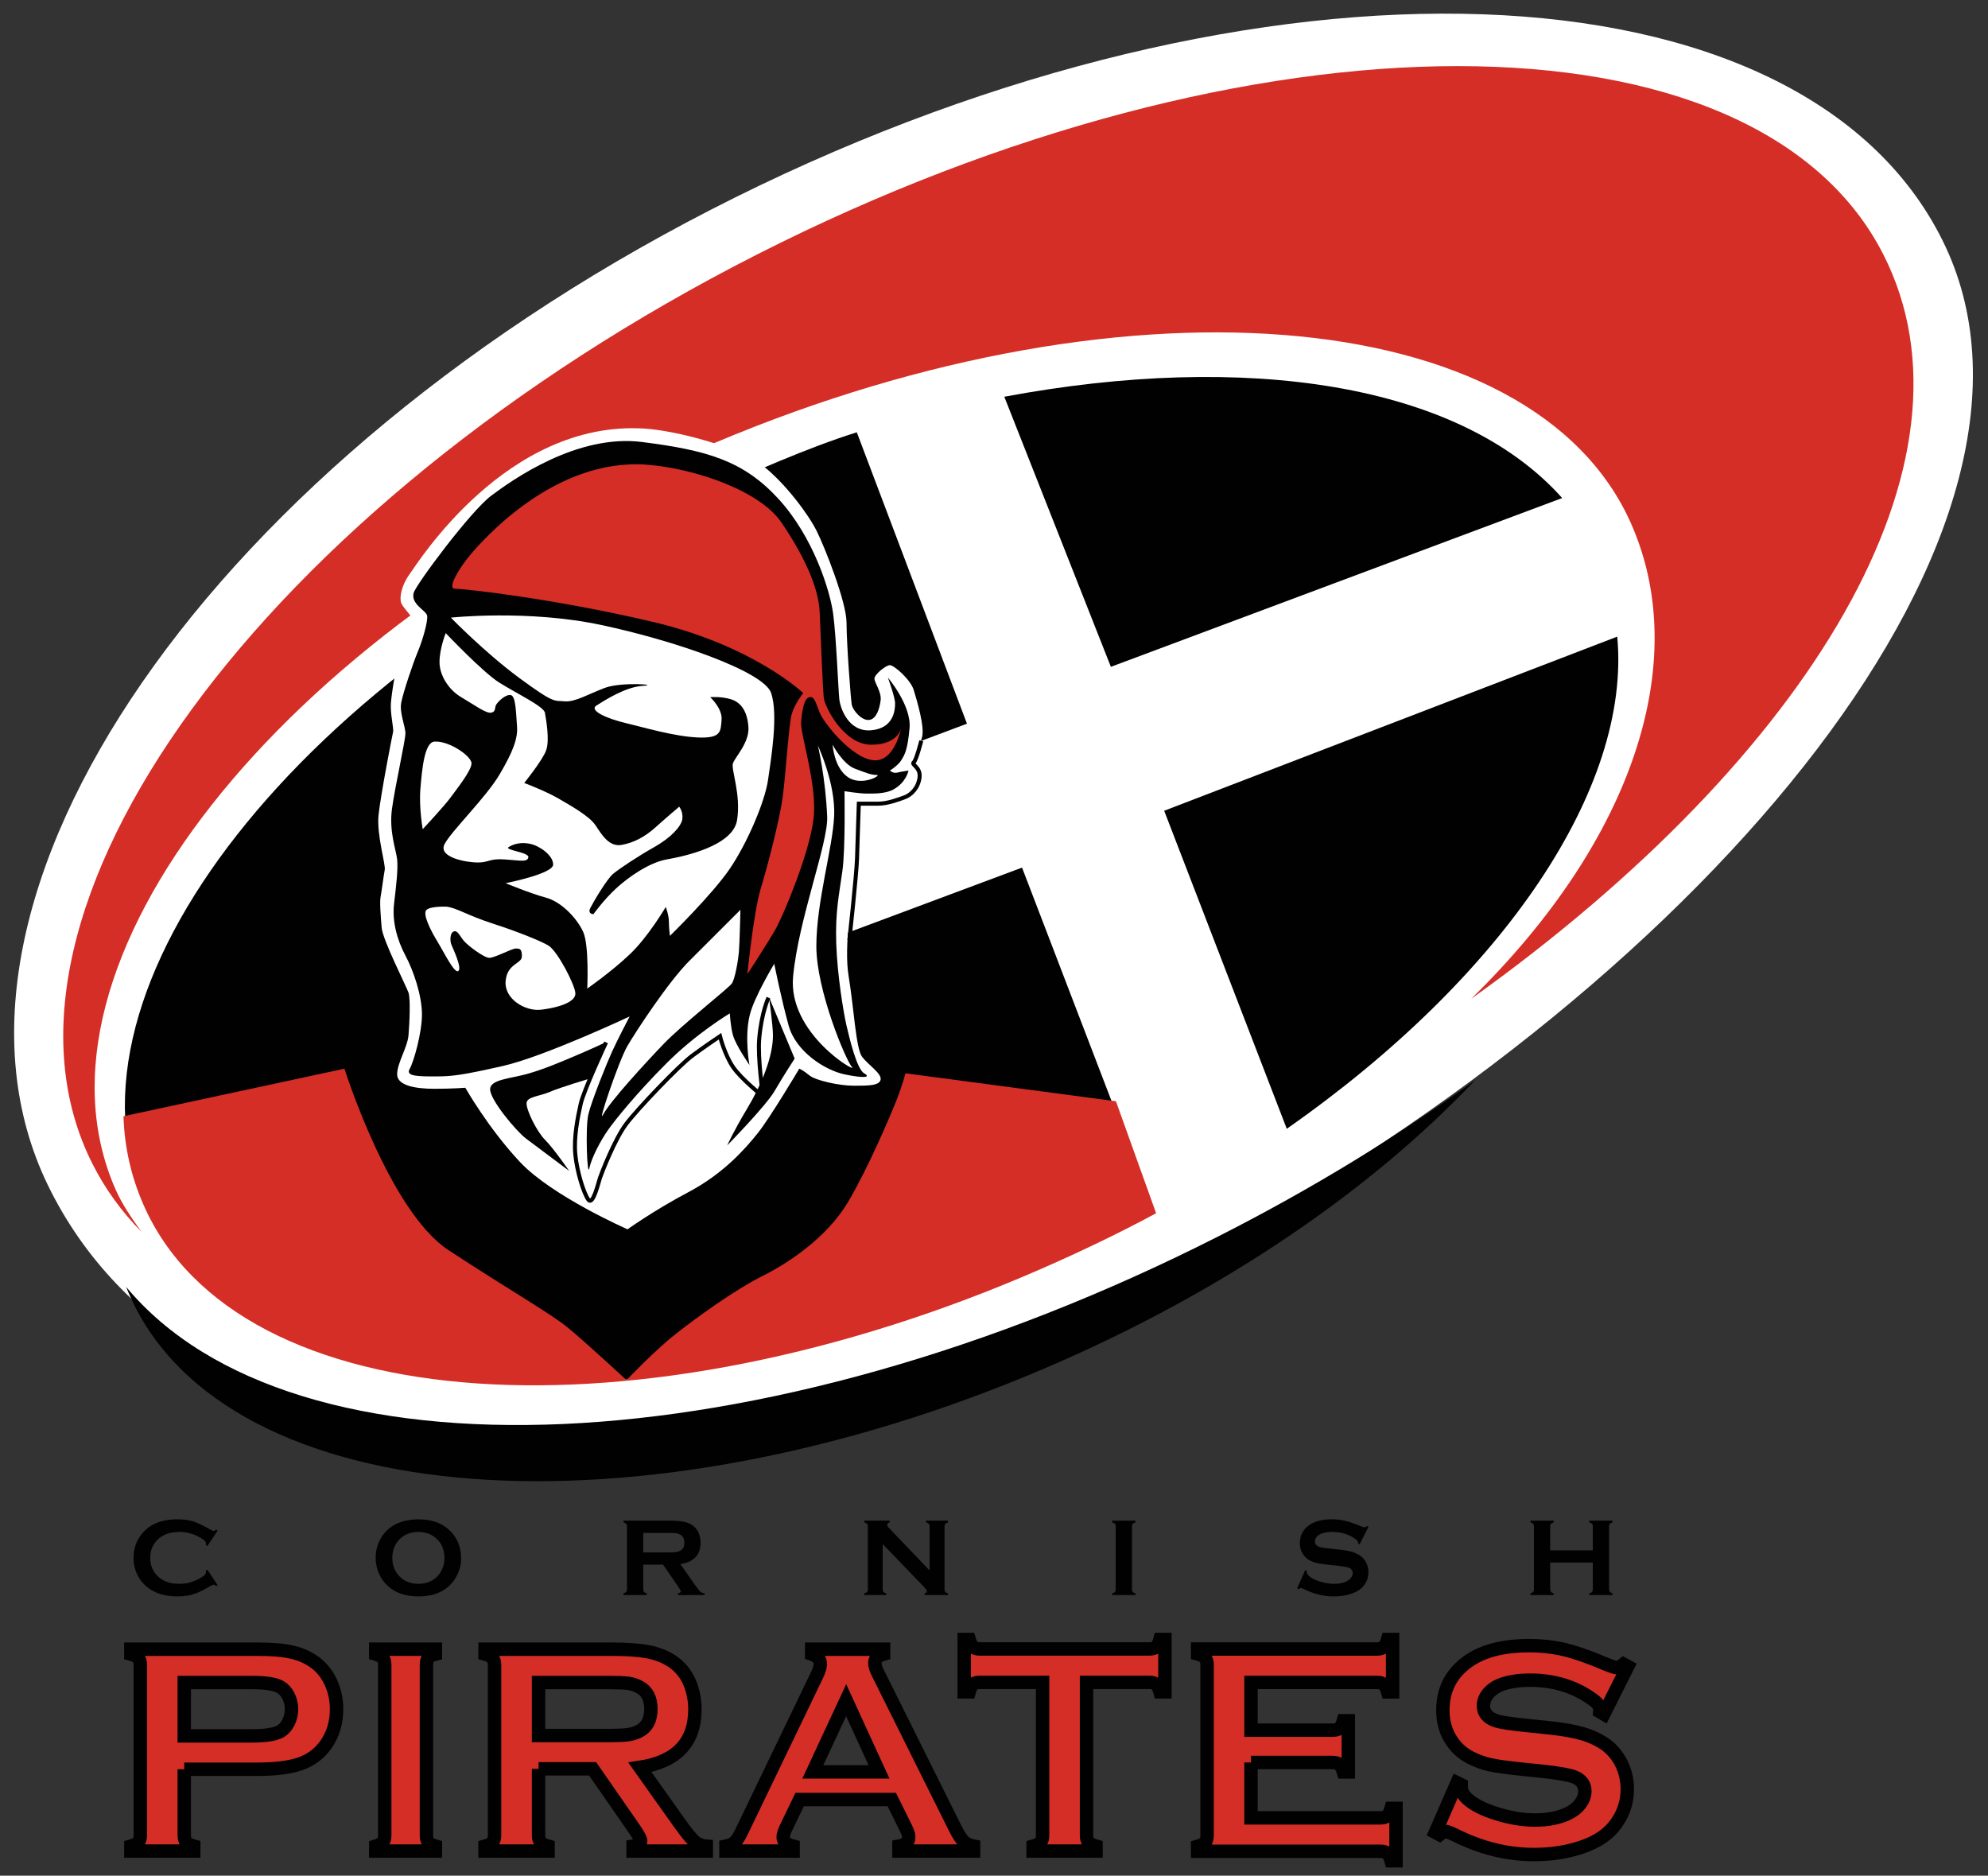 <?xml version="1.0" encoding="utf-8"?>
<!-- Generator: Adobe Illustrator 16.0.0, SVG Export Plug-In . SVG Version: 6.00 Build 0)  -->
<!DOCTYPE svg PUBLIC "-//W3C//DTD SVG 1.1//EN" "http://www.w3.org/Graphics/SVG/1.1/DTD/svg11.dtd">
<svg version="1.1" id="Layer_1" xmlns="http://www.w3.org/2000/svg" xmlns:xlink="http://www.w3.org/1999/xlink" x="0px" y="0px"
	 width="500px" height="471.714px" viewBox="0 0 500 471.714" enable-background="new 0 0 500 471.714" xml:space="preserve">
<rect x="0" y="0" width="500" height="471.714" fill="#333333" stroke="none"/>
<path fill="#010101" d="M52.142,394.747l2.594,3.89l-0.354,0.253c-0.261-0.245-0.465-0.353-0.627-0.353
	c-0.168,0-0.628,0.206-1.384,0.646c-1.572,0.915-2.893,1.521-3.966,1.83c-1.071,0.32-2.342,0.472-3.822,0.472
	c-2.948,0-5.366-0.697-7.253-2.096c-1.115-0.815-1.99-1.825-2.626-3.025c-0.745-1.39-1.111-2.903-1.111-4.578
	c0-2.262,0.659-4.237,1.986-5.909c1.988-2.522,4.994-3.781,9.018-3.781c1.477,0,2.745,0.162,3.804,0.467
	c1.058,0.316,2.382,0.923,3.97,1.822c0.756,0.427,1.216,0.653,1.384,0.653c0.162,0,0.366-0.123,0.627-0.36l0.354,0.245l-2.594,3.909
	l-0.368-0.25c0.014-0.143,0.025-0.27,0.025-0.364c0-0.27-0.113-0.515-0.34-0.744c-0.23-0.238-0.632-0.515-1.216-0.844
	c-1.616-0.907-3.323-1.362-5.125-1.362c-2.132,0-3.833,0.538-5.097,1.604c-1.493,1.248-2.24,2.907-2.24,4.919
	c0,2.023,0.747,3.667,2.24,4.927c1.263,1.069,2.964,1.604,5.097,1.604c1.802,0,3.509-0.451,5.125-1.374
	c0.584-0.32,0.986-0.605,1.216-0.836c0.228-0.229,0.34-0.486,0.34-0.752c0-0.103-0.012-0.21-0.025-0.349L52.142,394.747z"/>
<path fill="#010101" d="M105.208,385.267c-1.774,0-3.25,0.53-4.436,1.592c-1.398,1.26-2.097,2.903-2.097,4.935
	c0,2.036,0.699,3.675,2.097,4.938c1.186,1.054,2.673,1.588,4.461,1.588c1.79,0,3.275-0.534,4.447-1.588
	c0.699-0.63,1.238-1.414,1.612-2.328c0.325-0.809,0.491-1.668,0.491-2.52c0-2.135-0.705-3.806-2.103-5.025
	C108.491,385.813,106.998,385.282,105.208,385.267 M105.194,382.095c3.257,0,5.843,0.883,7.75,2.648
	c2.018,1.854,3.026,4.242,3.026,7.161c0,1.794-0.483,3.473-1.45,5.029c-1.887,3.033-4.988,4.551-9.299,4.551
	c-3.229,0-5.802-0.884-7.71-2.649c-1.02-0.936-1.798-2.063-2.327-3.387c-0.465-1.16-0.699-2.384-0.699-3.663
	c0-1.877,0.477-3.6,1.439-5.145C97.759,383.662,100.848,382.153,105.194,382.095"/>
<path fill="#010101" d="M161.785,390.423h6.277c0.927,0,1.584-0.016,1.966-0.075c0.382-0.056,0.732-0.179,1.047-0.349
	c0.693-0.376,1.042-1.05,1.042-2.035c0-0.982-0.349-1.66-1.042-2.028c-0.323-0.186-0.671-0.301-1.04-0.353
	c-0.368-0.047-1.03-0.067-1.974-0.067h-6.277V390.423z M161.785,393.488v6.226c0,0.277,0.067,0.491,0.2,0.646
	s0.356,0.277,0.679,0.349v0.443h-5.846v-0.443c0.329-0.079,0.555-0.202,0.687-0.364c0.123-0.146,0.188-0.345,0.188-0.622v-15.838
	c0-0.293-0.065-0.507-0.188-0.649c-0.132-0.15-0.358-0.272-0.687-0.356v-0.447h11.695c1.424,0,2.555,0.096,3.39,0.254
	c0.832,0.154,1.561,0.455,2.184,0.859c0.723,0.479,1.257,1.125,1.614,1.94c0.339,0.784,0.507,1.611,0.507,2.511
	c0,3.054-1.695,4.84-5.087,5.354l3.62,5.18c0.637,0.899,1.109,1.489,1.4,1.743c0.299,0.261,0.661,0.407,1.089,0.436v0.443h-6.715
	v-0.443c0.461-0.071,0.693-0.242,0.693-0.487c0-0.17-0.214-0.57-0.642-1.2l-3.804-5.532H161.785z"/>
<path fill="#010101" d="M222.012,388.332v11.374c0,0.285,0.067,0.491,0.194,0.638c0.129,0.162,0.356,0.285,0.683,0.364v0.443h-5.497
	v-0.443c0.329-0.079,0.553-0.202,0.681-0.364c0.133-0.146,0.194-0.353,0.194-0.638V383.86c0-0.277-0.062-0.483-0.194-0.63
	c-0.128-0.146-0.352-0.269-0.681-0.356v-0.443h6.353v0.443c-0.394,0.104-0.586,0.31-0.586,0.634c0,0.214,0.13,0.46,0.38,0.729
	l10.267,10.725V383.86c0-0.277-0.061-0.483-0.192-0.63c-0.127-0.146-0.351-0.269-0.691-0.356v-0.443h5.515v0.443
	c-0.327,0.088-0.555,0.21-0.689,0.356c-0.127,0.146-0.188,0.353-0.188,0.63v15.846c0,0.285,0.062,0.491,0.188,0.638
	c0.134,0.162,0.362,0.285,0.689,0.364v0.443h-5.899v-0.443c0.382-0.075,0.576-0.273,0.576-0.586c0-0.187-0.224-0.499-0.667-0.963
	L222.012,388.332z"/>
<path fill="#010101" d="M280.611,399.706V383.86c0-0.273-0.063-0.483-0.185-0.626c-0.131-0.15-0.36-0.272-0.697-0.356v-0.447h5.854
	v0.447c-0.326,0.076-0.559,0.202-0.681,0.345c-0.127,0.154-0.196,0.364-0.196,0.638v15.846c0,0.285,0.071,0.499,0.196,0.653
	c0.135,0.154,0.358,0.277,0.681,0.349v0.443h-5.854v-0.443c0.337-0.079,0.566-0.202,0.697-0.364
	C280.548,400.197,280.611,399.991,280.611,399.706"/>
<path fill="#010101" d="M344.181,383.999l-2.236,4.4l-0.38-0.222c0.006-0.084,0.01-0.163,0.01-0.214
	c0-0.313-0.262-0.646-0.792-0.998c-1.628-1.145-3.538-1.699-5.729-1.699c-0.962,0-1.81,0.114-2.538,0.353
	c-0.537,0.194-0.975,0.463-1.298,0.831c-0.33,0.36-0.501,0.761-0.501,1.192c0,0.705,0.43,1.188,1.273,1.434
	c0.438,0.131,1.378,0.27,2.818,0.416l2.145,0.222c1.285,0.143,2.314,0.333,3.101,0.57c0.792,0.241,1.491,0.578,2.101,0.994
	c0.624,0.443,1.111,1.041,1.476,1.771c0.351,0.732,0.538,1.517,0.538,2.356c0,1.311-0.43,2.479-1.272,3.509
	c-0.771,0.919-1.965,1.611-3.576,2.067c-1.214,0.336-2.501,0.503-3.88,0.503c-2.473,0-4.918-0.583-7.326-1.771
	c-0.511-0.229-0.82-0.353-0.919-0.353c-0.123,0-0.303,0.099-0.564,0.297l-0.396-0.206l2.035-4.582l0.391,0.194v0.17
	c0,0.416,0.195,0.796,0.588,1.133c0.596,0.539,1.515,1.002,2.756,1.378c1.25,0.393,2.424,0.574,3.543,0.574
	c1.21,0,2.251-0.197,3.112-0.613c0.468-0.238,0.85-0.535,1.137-0.923c0.285-0.372,0.422-0.765,0.422-1.188
	c0-0.613-0.33-1.062-1.008-1.33c-0.455-0.183-1.397-0.345-2.817-0.507l-2.109-0.214c-1.424-0.155-2.418-0.285-3.012-0.424
	c-0.576-0.131-1.16-0.337-1.754-0.63c-0.828-0.424-1.481-1.046-1.957-1.869c-0.428-0.737-0.644-1.593-0.644-2.559
	c0-1.576,0.547-2.879,1.626-3.917c1.426-1.374,3.557-2.051,6.408-2.051c1.191,0,2.303,0.122,3.334,0.364
	c1.034,0.241,2.327,0.688,3.865,1.33c0.535,0.21,0.854,0.325,0.98,0.325c0.182,0,0.408-0.115,0.669-0.325L344.181,383.999z"/>
<path fill="#010101" d="M400.605,392.966h-10.721v6.756c0,0.27,0.071,0.483,0.201,0.638c0.137,0.15,0.365,0.277,0.682,0.349v0.443
	h-5.842v-0.443c0.323-0.079,0.549-0.202,0.682-0.364c0.125-0.146,0.186-0.349,0.186-0.622V383.86c0-0.277-0.061-0.483-0.186-0.63
	c-0.133-0.146-0.358-0.269-0.682-0.353v-0.447h5.842v0.447c-0.329,0.076-0.551,0.202-0.693,0.345
	c-0.118,0.154-0.189,0.36-0.189,0.638v6.031h10.721v-6.031c0-0.277-0.062-0.483-0.192-0.638c-0.125-0.143-0.354-0.269-0.684-0.345
	v-0.447h5.846v0.447c-0.32,0.084-0.561,0.206-0.677,0.353c-0.133,0.146-0.2,0.353-0.2,0.63v15.861c0,0.273,0.067,0.476,0.2,0.622
	c0.116,0.162,0.356,0.285,0.677,0.364v0.443h-5.846v-0.443c0.323-0.071,0.545-0.198,0.678-0.349
	c0.137-0.154,0.198-0.368,0.198-0.638V392.966z"/>
<path fill="#D42E27" d="M46.344,436.564h16.952c3.374,0,5.746-0.353,7.113-1.077c0.867-0.471,1.568-1.224,2.101-2.253
	c0.537-1.026,0.804-2.155,0.804-3.402c0-1.208-0.268-2.329-0.804-3.362c-0.532-1.025-1.233-1.782-2.101-2.262
	c-1.343-0.717-3.715-1.069-7.113-1.069H46.344V436.564z M46.344,444.952v16.661c0,0.753,0.178,1.323,0.537,1.728
	c0.362,0.407,0.974,0.721,1.843,0.954v1.231H32.906v-1.231c0.897-0.25,1.515-0.578,1.861-0.975c0.347-0.392,0.521-0.954,0.521-1.707
	v-42.914c0-0.764-0.174-1.342-0.521-1.742c-0.347-0.388-0.964-0.721-1.861-0.958v-1.24h31.718c3.699,0,6.633,0.242,8.808,0.749
	c2.168,0.491,4.083,1.347,5.75,2.554c1.709,1.268,3.049,2.939,4.016,5.002c0.973,2.135,1.454,4.389,1.454,6.769
	c0,3.434-0.919,6.432-2.752,9.014c-1.594,2.21-3.701,3.778-6.323,4.709c-2.62,0.942-6.277,1.397-10.972,1.397H46.344z"/>
<path fill="none" stroke="#010101" stroke-width="3.376" d="M46.344,436.564h16.952c3.374,0,5.746-0.353,7.113-1.077
	c0.867-0.471,1.568-1.224,2.101-2.253c0.537-1.026,0.804-2.155,0.804-3.402c0-1.208-0.268-2.329-0.804-3.362
	c-0.532-1.025-1.233-1.782-2.101-2.262c-1.343-0.717-3.715-1.069-7.113-1.069H46.344V436.564z M46.344,444.952v16.661
	c0,0.753,0.178,1.323,0.537,1.728c0.362,0.407,0.974,0.721,1.843,0.954v1.231H32.906v-1.231c0.897-0.25,1.515-0.578,1.861-0.975
	c0.347-0.392,0.521-0.954,0.521-1.707v-42.914c0-0.764-0.174-1.342-0.521-1.742c-0.347-0.388-0.964-0.721-1.861-0.958v-1.24h31.718
	c3.699,0,6.633,0.242,8.808,0.749c2.168,0.491,4.083,1.347,5.75,2.554c1.709,1.268,3.049,2.939,4.016,5.002
	c0.973,2.135,1.454,4.389,1.454,6.769c0,3.434-0.919,6.432-2.752,9.014c-1.594,2.21-3.701,3.778-6.323,4.709
	c-2.62,0.942-6.277,1.397-10.972,1.397H46.344z"/>
<path fill="#D42E27" d="M96.763,461.574v-42.91c0-0.736-0.163-1.307-0.495-1.707c-0.331-0.388-0.917-0.721-1.767-0.962v-1.24h15.01
	v1.24c-0.847,0.209-1.434,0.534-1.766,0.942c-0.329,0.403-0.493,0.99-0.493,1.727v42.91c0,0.769,0.168,1.354,0.509,1.767
	c0.345,0.399,0.927,0.721,1.75,0.954v1.231h-15.01v-1.231c0.85-0.25,1.436-0.578,1.767-0.975
	C96.6,462.929,96.763,462.343,96.763,461.574"/>
<path fill="none" stroke="#010101" stroke-width="3.376" d="M96.763,461.574v-42.91c0-0.736-0.163-1.307-0.495-1.707
	c-0.331-0.388-0.917-0.721-1.767-0.962v-1.24h15.01v1.24c-0.847,0.209-1.434,0.534-1.766,0.942c-0.329,0.403-0.493,0.99-0.493,1.727
	v42.91c0,0.769,0.168,1.354,0.509,1.767c0.345,0.399,0.927,0.721,1.75,0.954v1.231h-15.01v-1.231c0.85-0.25,1.436-0.578,1.767-0.975
	C96.6,462.929,96.763,462.343,96.763,461.574z"/>
<path fill="#D42E27" d="M135.453,436.474h17.168c2.535,0,4.329-0.075,5.37-0.218c1.043-0.158,2.006-0.464,2.875-0.931
	c1.891-1.021,2.838-2.855,2.838-5.524c0-2.658-0.947-4.491-2.838-5.509c-0.895-0.491-1.847-0.816-2.851-0.955
	c-1.014-0.131-2.808-0.198-5.394-0.198h-17.168V436.474z M135.453,444.85v16.764c0,0.753,0.176,1.323,0.539,1.728
	c0.36,0.407,0.976,0.721,1.847,0.954v1.231h-15.845v-1.231c0.899-0.25,1.513-0.578,1.868-0.975c0.348-0.392,0.519-0.954,0.519-1.707
	v-42.914c0-0.764-0.17-1.342-0.519-1.742c-0.354-0.388-0.969-0.713-1.868-0.962v-1.236h31.83c3.877,0,6.956,0.222,9.229,0.662
	c2.271,0.447,4.253,1.239,5.946,2.348c1.958,1.299,3.428,3.058,4.398,5.26c0.919,2.146,1.378,4.432,1.378,6.863
	c0,8.301-4.612,13.16-13.832,14.582l9.899,13.933c1.74,2.443,3.018,4.012,3.828,4.708c0.806,0.705,1.796,1.094,2.968,1.181v1.231
	h-18.402v-1.231c1.267-0.202,1.899-0.646,1.899-1.347c0-0.432-0.584-1.509-1.75-3.212l-10.333-14.887H135.453z"/>
<path fill="none" stroke="#010101" stroke-width="3.376" d="M135.453,436.474h17.168c2.535,0,4.329-0.075,5.37-0.218
	c1.043-0.158,2.006-0.464,2.875-0.931c1.891-1.021,2.838-2.855,2.838-5.524c0-2.658-0.947-4.491-2.838-5.509
	c-0.895-0.491-1.847-0.816-2.851-0.955c-1.014-0.131-2.808-0.198-5.394-0.198h-17.168V436.474z M135.453,444.85v16.764
	c0,0.753,0.176,1.323,0.539,1.728c0.36,0.407,0.976,0.721,1.847,0.954v1.231h-15.845v-1.231c0.899-0.25,1.513-0.578,1.868-0.975
	c0.348-0.392,0.519-0.954,0.519-1.707v-42.914c0-0.764-0.17-1.342-0.519-1.742c-0.354-0.388-0.969-0.713-1.868-0.962v-1.236h31.83
	c3.877,0,6.956,0.222,9.229,0.662c2.271,0.447,4.253,1.239,5.946,2.348c1.958,1.299,3.428,3.058,4.398,5.26
	c0.919,2.146,1.378,4.432,1.378,6.863c0,8.301-4.612,13.16-13.832,14.582l9.899,13.933c1.74,2.443,3.018,4.012,3.828,4.708
	c0.806,0.705,1.796,1.094,2.968,1.181v1.231h-18.402v-1.231c1.267-0.202,1.899-0.646,1.899-1.347c0-0.432-0.584-1.509-1.75-3.212
	l-10.333-14.887H135.453z"/>
<path fill="#D42E27" d="M221.085,445.622l-8.263-18.035l-8.39,18.035H221.085z M224.289,452.568h-23.168l-3.441,7.125
	c-0.473,0.981-0.711,1.762-0.711,2.34c0,1.081,0.834,1.834,2.507,2.262v1.231h-16.883v-1.231c0.994-0.202,1.75-0.555,2.279-1.05
	c0.522-0.499,1.121-1.453,1.794-2.887l18.752-38.954c0.596-1.231,0.897-2.218,0.897-2.958c0-1.137-0.723-1.953-2.168-2.451v-1.236
	h18.081v1.236c-1.472,0.411-2.2,1.145-2.2,2.189c0,0.721,0.238,1.529,0.711,2.451l19.437,39.037c0.83,1.672,1.557,2.805,2.167,3.406
	c0.63,0.602,1.461,1.014,2.517,1.216v1.231h-18.758v-1.231c1.64-0.285,2.454-1.05,2.454-2.305c0-0.52-0.244-1.279-0.745-2.297
	L224.289,452.568z"/>
<path fill="none" stroke="#010101" stroke-width="3.376" d="M221.085,445.622l-8.263-18.035l-8.39,18.035H221.085z
	 M224.289,452.568h-23.168l-3.441,7.125c-0.473,0.981-0.711,1.762-0.711,2.34c0,1.081,0.834,1.834,2.507,2.262v1.231h-16.883v-1.231
	c0.994-0.202,1.75-0.555,2.279-1.05c0.522-0.499,1.121-1.453,1.794-2.887l18.752-38.954c0.596-1.231,0.897-2.218,0.897-2.958
	c0-1.137-0.723-1.953-2.168-2.451v-1.236h18.081v1.236c-1.472,0.411-2.2,1.145-2.2,2.189c0,0.721,0.238,1.529,0.711,2.451
	l19.437,39.037c0.83,1.672,1.557,2.805,2.167,3.406c0.63,0.602,1.461,1.014,2.517,1.216v1.231h-18.758v-1.231
	c1.64-0.285,2.454-1.05,2.454-2.305c0-0.52-0.244-1.279-0.745-2.297L224.289,452.568z"/>
<path fill="#D42E27" d="M273.272,423.096v38.479c0,0.765,0.175,1.354,0.521,1.742c0.351,0.4,0.969,0.729,1.863,0.979v1.235h-15.817
	v-1.235c0.896-0.25,1.521-0.578,1.865-0.979c0.351-0.388,0.52-0.978,0.52-1.742v-38.479h-15.786c-0.757,0-1.323,0.166-1.721,0.495
	c-0.398,0.356-0.719,0.982-0.964,1.889h-1.24v-13.164h1.24c0.271,0.911,0.602,1.524,0.98,1.877c0.382,0.341,0.948,0.511,1.705,0.511
	h42.604c0.762,0,1.348-0.17,1.746-0.511c0.388-0.353,0.723-0.966,0.964-1.877h1.234v13.164h-1.234
	c-0.241-0.906-0.576-1.532-0.964-1.889c-0.398-0.329-0.984-0.495-1.757-0.495H273.272z"/>
<path fill="none" stroke="#010101" stroke-width="3.376" d="M273.272,423.096v38.479c0,0.765,0.175,1.354,0.521,1.742
	c0.351,0.4,0.969,0.729,1.863,0.979v1.235h-15.817v-1.235c0.896-0.25,1.521-0.578,1.865-0.979c0.351-0.388,0.52-0.978,0.52-1.742
	v-38.479h-15.786c-0.757,0-1.323,0.166-1.721,0.495c-0.398,0.356-0.719,0.982-0.964,1.889h-1.24v-13.164h1.24
	c0.271,0.911,0.602,1.524,0.98,1.877c0.382,0.341,0.948,0.511,1.705,0.511h42.604c0.762,0,1.348-0.17,1.746-0.511
	c0.388-0.353,0.723-0.966,0.964-1.877h1.234v13.164h-1.234c-0.241-0.906-0.576-1.532-0.964-1.889
	c-0.398-0.329-0.984-0.495-1.757-0.495H273.272z"/>
<path fill="#D42E27" d="M314.641,443.246v13.932h32.567c0.736,0,1.303-0.182,1.701-0.526c0.396-0.349,0.721-0.967,0.964-1.857h1.24
	v13.168h-1.24c-0.243-0.887-0.568-1.517-0.964-1.865c-0.398-0.345-0.965-0.519-1.701-0.519h-45.989v-1.235
	c0.893-0.25,1.505-0.578,1.861-0.979c0.343-0.393,0.517-0.979,0.517-1.746v-42.962c0-0.765-0.174-1.347-0.517-1.747
	c-0.356-0.388-0.969-0.713-1.861-0.958v-1.243h45.13c0.74,0,1.303-0.175,1.701-0.543c0.396-0.353,0.729-0.967,0.968-1.854h1.238
	v13.18h-1.238c-0.245-0.887-0.572-1.513-0.968-1.857c-0.398-0.348-0.961-0.526-1.701-0.526h-31.708v12.02h20.569
	c0.739,0,1.307-0.174,1.701-0.515c0.396-0.353,0.725-0.982,0.968-1.861h1.23v12.879h-1.23c-0.243-0.871-0.572-1.485-0.968-1.85
	c-0.395-0.356-0.962-0.534-1.701-0.534H314.641z"/>
<path fill="none" stroke="#010101" stroke-width="3.376" d="M314.641,443.246v13.932h32.567c0.736,0,1.303-0.182,1.701-0.526
	c0.396-0.349,0.721-0.967,0.964-1.857h1.24v13.168h-1.24c-0.243-0.887-0.568-1.517-0.964-1.865
	c-0.398-0.345-0.965-0.519-1.701-0.519h-45.989v-1.235c0.893-0.25,1.505-0.578,1.861-0.979c0.343-0.393,0.517-0.979,0.517-1.746
	v-42.962c0-0.765-0.174-1.347-0.517-1.747c-0.356-0.388-0.969-0.713-1.861-0.958v-1.243h45.13c0.74,0,1.303-0.175,1.701-0.543
	c0.396-0.353,0.729-0.967,0.968-1.854h1.238v13.18h-1.238c-0.245-0.887-0.572-1.513-0.968-1.857
	c-0.398-0.348-0.961-0.526-1.701-0.526h-31.708v12.02h20.569c0.739,0,1.307-0.174,1.701-0.515c0.396-0.353,0.725-0.982,0.968-1.861
	h1.23v12.879h-1.23c-0.243-0.871-0.572-1.485-0.968-1.85c-0.395-0.356-0.962-0.534-1.701-0.534H314.641z"/>
<path fill="#D42E27" d="M409.395,419.1l-6.016,11.979l-1.031-0.602c0.018-0.245,0.039-0.439,0.039-0.594
	c0-0.84-0.723-1.751-2.152-2.713c-4.382-3.081-9.519-4.622-15.425-4.622c-2.599,0-4.884,0.321-6.867,0.971
	c-1.446,0.487-2.612,1.231-3.515,2.218c-0.878,0.99-1.327,2.06-1.327,3.224c0,1.893,1.131,3.196,3.422,3.877
	c1.17,0.353,3.699,0.729,7.58,1.117l5.774,0.598c3.443,0.372,6.215,0.879,8.342,1.513c2.127,0.653,4.008,1.553,5.655,2.713
	c1.666,1.216,2.982,2.82,3.951,4.788c0.97,1.992,1.455,4.103,1.455,6.353c0,3.561-1.145,6.736-3.432,9.501
	c-2.067,2.522-5.268,4.396-9.624,5.615c-3.243,0.911-6.729,1.362-10.438,1.362c-6.667,0-13.239-1.611-19.732-4.859
	c-1.378-0.653-2.203-0.97-2.477-0.97c-0.315,0-0.82,0.273-1.511,0.827l-1.063-0.562l5.453-12.494l1.063,0.526v0.483
	c0,1.117,0.53,2.158,1.592,3.093c1.599,1.438,4.063,2.686,7.41,3.723c3.347,1.042,6.509,1.557,9.509,1.557
	c3.27,0,6.063-0.534,8.374-1.651c1.271-0.618,2.299-1.422,3.056-2.439c0.766-1.021,1.145-2.087,1.145-3.185
	c0-1.679-0.894-2.859-2.691-3.572c-1.249-0.495-3.778-0.938-7.582-1.37l-5.669-0.582c-3.809-0.4-6.495-0.776-8.063-1.137
	c-1.566-0.36-3.148-0.942-4.715-1.727c-2.235-1.125-3.99-2.808-5.268-5.046c-1.152-2.008-1.723-4.316-1.723-6.922
	c0-4.293,1.458-7.857,4.383-10.653c3.825-3.711,9.571-5.564,17.237-5.564c3.222,0,6.228,0.332,9.006,1.002
	c2.783,0.661,6.251,1.877,10.411,3.659c1.422,0.574,2.305,0.867,2.612,0.867c0.522,0,1.122-0.293,1.812-0.867L409.395,419.1z"/>
<path fill="none" stroke="#010101" stroke-width="3.376" d="M409.395,419.1l-6.016,11.979l-1.031-0.602
	c0.018-0.245,0.039-0.439,0.039-0.594c0-0.84-0.723-1.751-2.152-2.713c-4.382-3.081-9.519-4.622-15.425-4.622
	c-2.599,0-4.884,0.321-6.867,0.971c-1.446,0.487-2.612,1.231-3.515,2.218c-0.878,0.99-1.327,2.06-1.327,3.224
	c0,1.893,1.131,3.196,3.422,3.877c1.17,0.353,3.699,0.729,7.58,1.117l5.774,0.598c3.443,0.372,6.215,0.879,8.342,1.513
	c2.127,0.653,4.008,1.553,5.655,2.713c1.666,1.216,2.982,2.82,3.951,4.788c0.97,1.992,1.455,4.103,1.455,6.353
	c0,3.561-1.145,6.736-3.432,9.501c-2.067,2.522-5.268,4.396-9.624,5.615c-3.243,0.911-6.729,1.362-10.438,1.362
	c-6.667,0-13.239-1.611-19.732-4.859c-1.378-0.653-2.203-0.97-2.477-0.97c-0.315,0-0.82,0.273-1.511,0.827l-1.063-0.562
	l5.453-12.494l1.063,0.526v0.483c0,1.117,0.53,2.158,1.592,3.093c1.599,1.438,4.063,2.686,7.41,3.723
	c3.347,1.042,6.509,1.557,9.509,1.557c3.27,0,6.063-0.534,8.374-1.651c1.271-0.618,2.299-1.422,3.056-2.439
	c0.766-1.021,1.145-2.087,1.145-3.185c0-1.679-0.894-2.859-2.691-3.572c-1.249-0.495-3.778-0.938-7.582-1.37l-5.669-0.582
	c-3.809-0.4-6.495-0.776-8.063-1.137c-1.566-0.36-3.148-0.942-4.715-1.727c-2.235-1.125-3.99-2.808-5.268-5.046
	c-1.152-2.008-1.723-4.316-1.723-6.922c0-4.293,1.458-7.857,4.383-10.653c3.825-3.711,9.571-5.564,17.237-5.564
	c3.222,0,6.228,0.332,9.006,1.002c2.783,0.661,6.251,1.877,10.411,3.659c1.422,0.574,2.305,0.867,2.612,0.867
	c0.522,0,1.122-0.293,1.812-0.867L409.395,419.1z"/>
<path fill="#FFFFFF" d="M488.556,60.452c-35.54-71.591-171.492-76.424-303.646-10.801C52.75,115.271-22.873,226.209,12.057,298.092
	c35.857,73.797,156.95,88.874,289.47,17.145C431.3,245.017,524.11,132.036,488.556,60.452"/>
<path fill="#010101" d="M290.122,304.433c-8.84,4.779-19.034,10.103-28.598,14.301c-101.203,44.355-201.363,38.117-225.102-16.04
	c-23.735-54.143,39.065-134.003,140.275-178.37c12.649-5.545,26.295-11.679,38.797-15.606L243.2,182l-70.149,26.366l13.404,36.195
	l70.597-26.365L290.122,304.433z"/>
<path fill="#010101" d="M406.75,160.106c3.556,37.971-28.501,85.585-83.116,123.775l-30.833-79.983L406.75,160.106z"/>
<path fill="#010101" d="M392.902,125.252c-25.925-29.044-79.807-36.771-140.311-25.476l26.804,67.925L392.902,125.252z"/>
<path fill="#D42E27" d="M290.773,305.121c-8.952,4.84-18.927,9.624-28.632,13.869c-101.192,44.368-202.327,38.138-226.065-16.02
	c-3.099-7.069-4.766-14.439-5.021-22.245l55.575-11.964c0,0,11.307,35.845,26.121,45.606c14.81,9.727,25.724,15.969,30.007,19.478
	c4.291,3.493,14.819,13.247,14.819,13.247s7.016-7.41,12.471-11.687c5.456-4.289,14.81-11.042,21.826-14.555
	c7.014-3.509,16.37-10.004,21.435-18.582c5.065-8.574,10.515-21.429,12.073-25.326c1.56-3.889,2.34-7.014,2.34-7.014l52.947,7.029
	L290.773,305.121z"/>
<path fill="#D42E27" d="M35.583,309.794c-4.943-5.018-9.052-10.648-12.233-16.91C-8.768,229.691,66.009,127.218,190.365,64.021
	C314.72,0.822,441.57,0.83,473.693,64.031c26.324,51.83-17.877,125.858-103.697,187.185c40.833-39.915,55.448-84.845,40.332-119.318
	c-24.691-56.346-130.075-64.601-235.367-18.444C69.662,159.614,4.323,242.705,29.021,299.034
	C30.734,302.947,33.116,306.36,35.583,309.794"/>
<path fill="#010101" d="M371.012,271.656c-19.445,14.083-41.027,27.314-64.348,39.16c-115.495,58.704-233.026,63.183-274.93,12.839
	c0.325,0.816,0.666,1.628,1.026,2.42c24.213,54.157,127.528,62.094,230.748,17.734C308.086,324.653,345.004,299.105,371.012,271.656
	"/>
<path fill="#FFFFFF" d="M161.991,107.776c8.045,0.484,23.907,4.679,29.883,9.355c5.644,4.418,11.431,12.214,13.511,16.372
	c2.073,4.156,7.53,17.93,7.53,23.125c0,5.199,1.042,18.971,1.301,20.531c0.264,1.557,2.6,4.159,4.42,3.897
	c1.814-0.264,2.594-2.856,2.852-4.94c0.261-2.074-1.553-4.416-1.553-5.452c0-1.04,2.85-3.378,3.889-3.378
	c1.043,0,5.198,3.635,5.984,6.235c0.778,2.595,2.849,9.355,2.077,11.949c-0.784,2.599-2.077,6.762-2.077,6.762
	s2.596,2.597,1.293,4.934c-1.293,2.34-5.719,4.158-8.574,4.422c-2.857,0.258-7.008,0.258-7.008,0.258s-0.523,14.031-0.778,18.705
	c-0.261,4.68-2.602,17.155-1.303,24.949c1.303,7.797,1.82,18.188,3.378,20.267c1.559,2.079,4.933,4.162,4.671,5.723
	c-0.257,1.561-3.117,1.561-6.747,1.561c-3.644,0-9.618-1.308-11.176-2.603c-1.562-1.299-2.533-1.69-2.533-1.69
	s-7.338,12.348-10.461,16.237c-3.117,3.896-8.568,10.138-17.408,14.808c-8.835,4.681-15.33,9.362-15.33,9.362
	s-18.968-8.325-27.021-16.891c-8.057-8.582-13.774-18.709-13.774-18.709s-3.119,0.258-7.794,0.258c-4.679,0-9.358-0.772-9.358-3.632
	c0-2.863,2.602-6.757,2.861-9.873c0.257-3.125,0.521-9.103,0-10.66c-0.523-1.562-6.501-13.254-6.758-16.367
	c-0.257-3.121-0.521-6.5-0.257-7.8c0.257-1.3,0.78-5.454,1.036-6.756c0.259-1.3-2.079-8.834-1.559-13.774
	c0.523-4.934,3.382-19.745,3.64-20.784c0.261-1.042-0.778-4.68-0.521-7.539c0.262-2.855,1.303-9.614,2.339-11.694
	c1.038-2.08,3.378-7.535,3.378-8.571c0-1.044-2.6-3.378-3.121-4.68c-0.517-1.297,0-4.417,2.081-7.277
	C105.079,141.559,127.431,105.699,161.991,107.776"/>
<path fill="#010101" d="M104.043,149.095c0.562-2.066,14.291-20.528,19.491-24.423c5.196-3.9,21.566-15.596,37.938-13.513
	c16.37,2.074,25.465,4.675,34.301,14.287c8.828,9.618,12.988,23.129,13.764,28.848c0.78,5.714,1.303,19.229,1.56,21.566
	c0.262,2.341,2.341,8.318,8.051,7.797c5.711-0.521,5.977-5.197,5.977-6.758c0-1.559-1.816-6.497-1.816-6.497
	s5.974,7.02,5.451,12.733c-0.515,5.717-1.295,6.758-2.075,8.056s-2.861,2.6-2.861,2.6s0.782,0.778,1.816,0.515
	c1.045-0.255,2.859-0.515,2.859-0.515s-0.584,3.053-3.893,4.805c-2.113,1.122-5.257,0.978-6.816,0.978
	c-1.56,0-5.392-0.588-5.392-0.588s0.259,14.295-0.521,20.011c-0.78,5.715-1.818,10.134-1.56,18.191
	c0.265,8.056,1.819,17.408,2.598,20.79c0.784,3.374,2.602,10.91,4.422,11.952c1.812,1.042,0,1.299-4.938,0.262
	c-4.935-1.042-12.212-5.719-14.032-12.214c-1.816-6.5-3.637-15.597-3.637-15.597s-5.073,8.378-6.172,12.932
	c-1.362,5.651-0.06,12.534-0.06,12.534s-3.441-4.938-4.16-7.528c-0.62-2.262-0.78-5.462-0.78-5.462s-8.312,4.938-15.847,12.472
	c-7.542,7.536-12.994,14.292-14.813,16.891c-1.818,2.594-4.157,7.002-4.679,9.607c-0.519,2.599-1.034-10.13-0.257-13.505
	c0.78-3.378,4.673-12.993,5.98-15.849c1.295-2.859,4.414-8.836,4.414-8.836s-21.572,10.131-31.964,12.472
	c-10.394,2.34-12.732,2.602-16.889,2.602s-7.539,0-6.497-1.822c1.04-1.817,3.121-9.093,3.121-13.773
	c0-4.679-2.082-10.912-4.163-14.809c-2.077-3.901-3.376-8.574-2.855-12.995c0.523-4.417,1.038-8.836,0.778-11.172
	c-0.255-2.341-2.077-7.016-1.299-12.734c0.778-5.714,3.376-17.15,3.376-18.969c0-1.817-1.556-5.197-1.04-7.796
	c0.521-2.596,2.861-9.614,4.156-12.732c1.303-3.118,2.602-7.798,2.341-9.098C107.163,153.514,103.264,151.953,104.043,149.095"/>
<path fill="#D42E27" d="M162.77,116.875c11.92,0.925,28.322,6.495,33.781,14.548c5.456,8.057,9.353,16.113,9.61,22.612
	c0.262,6.496,0.78,19.49,1.042,21.568c0.256,2.078,4.935,11.69,11.946,11.69c7.012,0,7.537-4.415,7.537-4.415
	s-1.56,8.837-7.016,8.315c-5.454-0.519-12.467-9.355-13.509-11.955c-1.04-2.597-1.297-4.156-2.598-3.897
	c-1.299,0.261-1.818,3.119-2.08,6.237c-0.257,3.119,4.159,15.85,3.117,24.425c-1.038,8.575-7.533,24.167-9.612,27.807
	c-2.075,3.636-7.014,11.172-7.014,11.172s1.558-15.588,3.374-21.569c1.822-5.975,4.679-17.15,5.458-22.604
	c0.778-5.458,1.558-18.709,2.338-21.313c0.782-2.595,2.861-5.193,2.861-5.193s-12.473-11.958-37.938-17.933
	c-25.463-5.973-47.552-8.312-49.633-8.312c-2.079,0,1.04-5.195,3.899-8.579C121.194,136.101,139.384,115.056,162.77,116.875"/>
<path fill="#FFFFFF" d="M113.398,155.329c0,0,19.228-2.076,37.681,1.823c18.449,3.898,41.055,11.692,42.875,17.148
	c1.82,5.459,0,16.372-0.782,21.828c-0.78,5.458-5.196,15.852-9.616,22.347c-4.412,6.497-15.069,16.891-15.069,16.891
	s-0.26-2.075-0.26-3.634c0-1.562-0.782-3.64-0.782-3.64s-4.414,7.538-9.093,11.954c-4.675,4.417-10.653,8.573-10.653,8.573
	s0.517-10.914-1.04-14.295c-1.558-3.374-5.455-7.533-9.354-8.572c-3.899-1.042-10.137-3.636-10.137-3.636s11.954-2.342,11.954-4.679
	c0-2.338-3.376-4.68-5.717-5.202c-2.338-0.517-4.156,0-5.455,0.783c-1.301,0.778,5.194,1.302,4.935,2.6
	c-0.259,1.299-2.073,0.778-5.974,0.519c-3.897-0.26-3.897,0.78-6.754,0.78c-2.859,0-10.137-1.299-8.321-4.682
	c1.822-3.374,10.398-11.689,13.774-17.406c3.38-5.716,4.681-9.1,4.42-12.213c-0.259-3.123-0.259-7.536-1.561-7.8
	c-1.301-0.253-3.119,1.563-3.637,2.342c-0.521,0.779-0.002,1.818-1.299,2.078c-1.299,0.257-4.419-2.076-7.536-3.899
	c-3.121-1.817-5.458-5.457-5.458-8.831c0-3.382,1.559-7.277,1.559-7.277s9.356,9.874,13.512,12.472
	c4.161,2.597,11.17,5.975,11.436,7.535c0.26,1.557,1.301,7.016,0.26,9.614c-1.04,2.601-5.458,8.06-5.458,8.06
	s5.458,2.074,8.578,3.897c3.115,1.817,7.79,4.414,9.352,6.756c1.559,2.337,3.378,5.454,6.495,4.936
	c3.119-0.52,5.974-2.077,8.576-4.417c2.596-2.339,5.976-5.199,5.976-5.199s1.042,1.3,0.784,3.119
	c-0.261,1.819-2.861,4.676-7.018,7.016c-4.163,2.338-8.837,5.458-10.394,6.756c-1.562,1.302-4.94,7.016-5.723,8.575
	c-0.776,1.559,0.782,1.559,0.782,1.559s2.598-3.639,5.723-6.498c3.113-2.857,8.309-6.493,12.727-7.273
	c4.421-0.781,16.631-3.378,17.671-9.875c1.038-6.497-1.559-12.737-1.04-14.291c0.521-1.562,4.16-5.197,3.897-9.095
	c-0.259-3.899-1.82-6.237-4.416-7.018c-2.598-0.778-5.198-0.521-5.198-0.521s3.121,2.861,2.859,5.72
	c-0.259,2.857,0,4.678-5.976,4.413c-5.976-0.255-13.772-2.594-18.192-3.636c-4.416-1.041-9.352-3.117-7.275-4.417
	c2.081-1.3,7.273-4.678,11.695-4.938c4.412-0.261-5.459-1.038-9.614,0.52c-4.158,1.563-7.541,3.64-10.137,3.38
	c-2.598-0.263-2.338,0.778-11.17-5.717C121.974,164.167,113.398,155.329,113.398,155.329"/>
<path fill="#FFFFFF" d="M109.244,186.511c3.661-0.279,9.348,3.643,9.348,5.461c0,1.821-3.699,6.428-5.257,8.573
	c-1.562,2.145-7.016,7.993-7.016,7.993s-0.974-5.456-0.586-10.138C106.127,193.724,106.703,186.708,109.244,186.511"/>
<path fill="#FFFFFF" d="M112.358,228.026c2.732,0.386,5.065,2.145,11.695,4.287c6.624,2.143,12.047,4.414,13.833,5.457
	c2.342,1.362,6.824,10.098,6.824,12.083c0,2.926-7.216,3.939-8.771,4.093c-3.897,0.392-9.156-2.73-8.77-7.209
	c0.39-4.483,4.093-4.289,4.093-6.238c0-1.949-0.586-1.949-1.557-1.949c-0.974,0-5.265,2.341-6.627,2.341
	c-1.366,0-5.456-3.121-6.432-4.289c-0.974-1.168-1.557-2.729-2.533-2.341c-0.972,0.389-0.972,2.341-0.586,3.315
	c0.392,0.974,2.732,5.845,1.754,6.625c-0.975,0.776-3.703-4.872-5.262-7.406c-1.56-2.535-3.895-7.016-2.729-7.988
	C108.461,227.832,112.358,228.026,112.358,228.026"/>
<path fill="#FFFFFF" d="M186.225,228.808c0,0-0.198,8.572-0.394,10.717c-0.194,2.143-0.973,6.626-1.754,7.798
	c-0.778,1.168-12.467,10.325-17.152,15.201c-4.673,4.875-13.445,14.419-15.196,17.733c-1.756,3.312,3.895-13.449,6.04-17.147
	c2.145-3.703,10.329-16.182,15.592-21.443C178.621,236.404,186.225,228.808,186.225,228.808"/>
<path fill="#FFFFFF" d="M209.41,187.292c0,0,2.529,4.874,5.647,6.042c3.121,1.172,4.091,1.558,5.456,1.558
	c1.36,0-3.699,2.927-7.204,0.588C209.749,193.108,209.41,187.292,209.41,187.292"/>
<path fill="#FFFFFF" d="M205.705,187.487c0,0,4.479,9.551,4.093,17.733c-0.388,8.192-4.479,21.637-4.479,32.744
	c0,11.107,7.402,28.647,8.958,30.405c1.561,1.755-16.172-8.384-14.802-22.805c1.36-14.422,8.835-33.499,8.568-40.145
	C207.654,195.674,205.705,187.487,205.705,187.487"/>
<path fill="#010101" d="M152.312,262.132l-4.095,9.16c0,0-7.212,2.143-9.937,3.311c-2.727,1.173-5.848,1.173-5.848,2.919
	c0,1.759,2.535,7.014,4.675,9.16c2.146,2.143,6.045,7.798,6.045,7.798s-8.578-6.432-10.917-8.186
	c-2.339-1.759-9.182-9.873-8.962-12.471c0.192-2.333,4.871-2.531,9.158-3.699c4.287-1.173,8.771-3.117,12.471-4.682
	C148.607,263.882,152.312,262.132,152.312,262.132"/>
<path fill="none" stroke="#010101" stroke-width="1.012" d="M152.435,262.155c0,0-5.614,12.016-6.39,15.513
	c-0.774,3.489-1.745,8.333-1.354,12.598c0.384,4.27,2.131,9.897,3.289,11.45c1.163,1.544,2.517-4.27,2.903-5.438
	c0.39-1.169,3.681-9.695,6.582-13.568c2.905-3.877,13.356-14.736,16.454-17.065c3.099-2.328,7.164-5.041,7.164-5.041
	s1.162,4.649,3.289,7.754c2.128,3.108,7.548,7.37,7.548,7.37s-1.404-9.615-0.968-14.538c0.578-6.598,2.323-10.282,2.323-10.282"/>
<path fill="#010101" d="M182.906,288.048c0,0,9.746-9.937,11.889-13.635c2.146-3.703,5.067-8.187,5.067-8.187l-6.432-15.395
	c0,0,0.976,7.205,0.976,9.55c0,5.457-2.922,12.471-6.431,18.316C184.466,284.535,182.906,288.048,182.906,288.048"/>
<path fill="none" stroke="#010101" stroke-width="1.012" d="M231.707,186.294c0,0-1.23,4.885-1.907,5.458
	c-0.681,0.576,1.81,1.15,1.474,3.802c-0.339,2.646-2.155,4.374-3.745,4.953c-1.576,0.575-4.291,1.612-6.664,1.612h-4.867
	c0,0-0.336,9.788-0.449,13.818c-0.117,4.029-1.923,20.495-1.923,20.495"/>
</svg>
